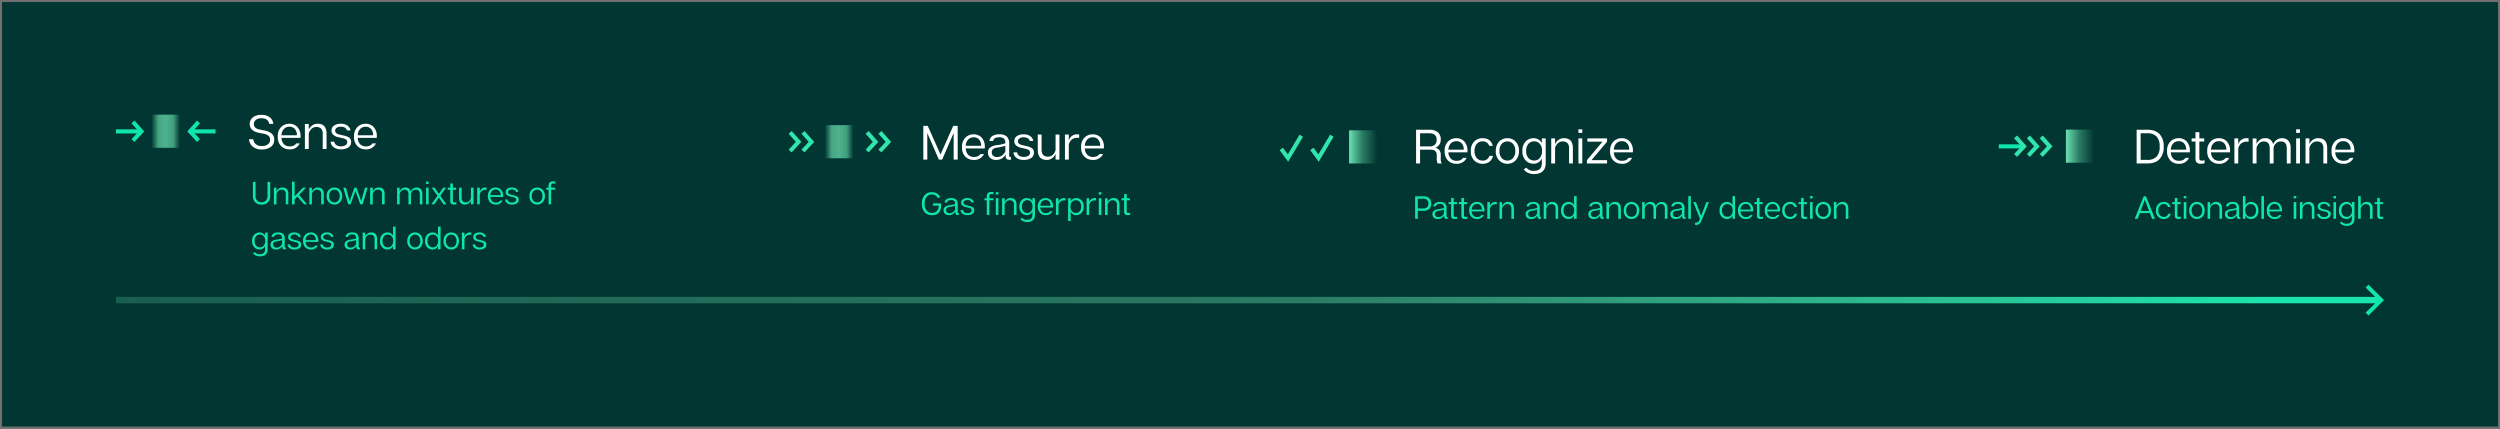<svg xmlns="http://www.w3.org/2000/svg" xmlns:xlink="http://www.w3.org/1999/xlink" width="1225" height="210" viewBox="0 0 1225 210">
  <defs>
    <linearGradient id="linear-gradient" y1="0.5" x2="1" y2="0.5" gradientUnits="objectBoundingBox">
      <stop offset="0" stop-color="#6ae2b0"/>
      <stop offset="0.478" stop-color="#6ae2b0" stop-opacity="0.396"/>
      <stop offset="1" stop-color="#6ae2b0" stop-opacity="0"/>
    </linearGradient>
    <clipPath id="clip-path">
      <rect id="Rectangle_1667" data-name="Rectangle 1667" width="48.164" height="17.815" fill="none"/>
    </clipPath>
    <clipPath id="clip-path-3">
      <rect id="Rectangle_1700" data-name="Rectangle 1700" width="15.424" height="17.815" fill="url(#linear-gradient)"/>
    </clipPath>
    <clipPath id="clip-path-4">
      <rect id="Rectangle_1667-2" data-name="Rectangle 1667" width="48.765" height="17.815" fill="none"/>
    </clipPath>
    <linearGradient id="linear-gradient-4" x1="1" y1="0.5" x2="0" y2="0.5" gradientUnits="objectBoundingBox">
      <stop offset="0" stop-color="#6ae2b0" stop-opacity="0"/>
      <stop offset="0.236" stop-color="#6ae2b0" stop-opacity="0.608"/>
      <stop offset="0.507" stop-color="#6ae2b0" stop-opacity="0.725"/>
      <stop offset="0.759" stop-color="#6ae2b0" stop-opacity="0.647"/>
      <stop offset="1" stop-color="#6ae2b0" stop-opacity="0"/>
    </linearGradient>
    <linearGradient id="linear-gradient-6" x1="0.5" x2="0.5" y2="1" gradientUnits="objectBoundingBox">
      <stop offset="0" stop-color="#1be5ac"/>
      <stop offset="0.044" stop-color="#1be5ac"/>
      <stop offset="0.478" stop-color="#6ae2b0" stop-opacity="0.396"/>
      <stop offset="1" stop-color="#6ae2b0" stop-opacity="0.231"/>
    </linearGradient>
  </defs>
  <g id="Group_870" data-name="Group 870" transform="translate(-94 -505)">
    <g id="Rectangle_1992" data-name="Rectangle 1992" transform="translate(94 505)" fill="#013632" stroke="#707070" stroke-width="1">
      <rect width="1225" height="210" stroke="none"/>
      <rect x="0.5" y="0.5" width="1224" height="209" fill="none"/>
    </g>
    <g id="Group_869" data-name="Group 869" transform="translate(150.836 13.803)">
      <g id="Group_868" data-name="Group 868" transform="translate(0 546.588)">
        <g id="Group_866" data-name="Group 866" transform="translate(922.57 7.326)">
          <g id="Group_844" data-name="Group 844" transform="translate(66.615 0.651)">
            <path id="Path_885" data-name="Path 885" d="M6.974-21.062H1.743V-4.541H6.974q3.975,0,6-2.143A8.54,8.54,0,0,0,15-12.8a8.581,8.581,0,0,0-2.028-6.141Q10.937-21.068,6.974-21.062ZM6.812-6.292H3.7V-19.334H6.812a6.168,6.168,0,0,1,4.712,1.6,7,7,0,0,1,1.5,4.931,6.945,6.945,0,0,1-1.5,4.919A6.21,6.21,0,0,1,6.812-6.292Zm21.014-4.286a6.637,6.637,0,0,0-1.544-4.735,5.211,5.211,0,0,0-3.929-1.613,5.6,5.6,0,0,0-4.044,1.613,6.238,6.238,0,0,0-1.659,4.666,6.238,6.238,0,0,0,1.636,4.666,5.6,5.6,0,0,0,4.09,1.6,5.085,5.085,0,0,0,5.023-2.9h-1.74a3.088,3.088,0,0,1-1.29,1.106,4.724,4.724,0,0,1-1.9.334A3.813,3.813,0,0,1,19.7-6.868,4.69,4.69,0,0,1,18.483-9.99H27.8C27.815-10.129,27.827-10.325,27.827-10.578Zm-9.344-.714A4.757,4.757,0,0,1,19.7-14.4a3.586,3.586,0,0,1,2.65-1.06A3.4,3.4,0,0,1,25-14.38a4.5,4.5,0,0,1,1.014,3.088ZM33.691-5.935c-.818,0-1.221-.346-1.221-1.037V-15.3h2.373v-1.509H32.47v-3.065H30.58v3.065H28.691V-15.3H30.58v8.514c0,1.59.853,2.385,2.546,2.385a5.239,5.239,0,0,0,1.912-.277v-1.44A5.06,5.06,0,0,1,33.691-5.935Zm13.825-4.643a6.637,6.637,0,0,0-1.544-4.735,5.211,5.211,0,0,0-3.929-1.613A5.6,5.6,0,0,0,38-15.313a6.238,6.238,0,0,0-1.659,4.666,6.238,6.238,0,0,0,1.636,4.666,5.6,5.6,0,0,0,4.09,1.6,5.085,5.085,0,0,0,5.023-2.9H45.35a3.088,3.088,0,0,1-1.29,1.106,4.724,4.724,0,0,1-1.9.334,3.813,3.813,0,0,1-2.765-1.025A4.69,4.69,0,0,1,38.173-9.99h9.321C47.5-10.129,47.516-10.325,47.516-10.578Zm-9.344-.714A4.757,4.757,0,0,1,39.394-14.4a3.586,3.586,0,0,1,2.65-1.06,3.4,3.4,0,0,1,2.65,1.083,4.5,4.5,0,0,1,1.014,3.088Zm17.547-5.634a4.25,4.25,0,0,0-2.765.876,4.039,4.039,0,0,0-1.429,2.212v-2.972H49.636v12.27h1.889v-7.178A4.274,4.274,0,0,1,52.92-14.3a4.363,4.363,0,0,1,2.938-.933c.253,0,.5.012.737.023V-16.88A6.371,6.371,0,0,0,55.719-16.926Zm17.27,0A4.38,4.38,0,0,0,70.213-16a4.535,4.535,0,0,0-1.59,2.051,3.69,3.69,0,0,0-3.963-2.972,4.005,4.005,0,0,0-2.8,1.014,4.053,4.053,0,0,0-1.371,1.959v-2.857H58.6v12.27h1.889V-12.11a4.3,4.3,0,0,1,1.129-2.166A3.163,3.163,0,0,1,64.1-15.325c1.9,0,2.857,1.152,2.857,3.468v7.316h1.889V-12a3.334,3.334,0,0,1,1.014-2.224,3.371,3.371,0,0,1,2.592-1.106c1.9,0,2.857,1.152,2.857,3.468v7.316h1.889v-7.385a5.336,5.336,0,0,0-1.152-3.813A4.07,4.07,0,0,0,72.989-16.926ZM79.9-21.27v1.751h1.889V-21.27Zm0,4.459v12.27h1.889v-12.27Zm10.853-.115a4.259,4.259,0,0,0-2.915,1.014,4.572,4.572,0,0,0-1.452,1.959v-2.857H84.5v12.27h1.889v-7.592a4.4,4.4,0,0,1,1.21-2.154,3.335,3.335,0,0,1,2.535-1.037,3.178,3.178,0,0,1,2.293.783,3.58,3.58,0,0,1,.806,2.638v7.362H95.11v-7.431Q95.127-16.932,90.755-16.926Zm17.662,6.348a6.637,6.637,0,0,0-1.544-4.735,5.211,5.211,0,0,0-3.929-1.613A5.6,5.6,0,0,0,98.9-15.313a6.238,6.238,0,0,0-1.659,4.666,6.238,6.238,0,0,0,1.636,4.666,5.6,5.6,0,0,0,4.09,1.6,5.085,5.085,0,0,0,5.023-2.9h-1.74a3.088,3.088,0,0,1-1.29,1.106,4.724,4.724,0,0,1-1.9.334,3.813,3.813,0,0,1-2.765-1.025A4.69,4.69,0,0,1,99.073-9.99h9.321C108.405-10.129,108.417-10.325,108.417-10.578Zm-9.344-.714a4.757,4.757,0,0,1,1.221-3.111,3.586,3.586,0,0,1,2.65-1.06,3.4,3.4,0,0,1,2.65,1.083,4.5,4.5,0,0,1,1.014,3.088Z" transform="translate(-0.81 21.27)" fill="#fff"/>
            <path id="Path_884" data-name="Path 884" d="M9.052-3.027h1.421L6.079-14.041H4.935L.557-3.027H1.978L3.045-5.846H7.984ZM3.422-6.852l2.089-5.484,2.1,5.484Zm11.352,2.88A2.447,2.447,0,0,1,12.9-4.779a3.274,3.274,0,0,1-.753-2.327A3.333,3.333,0,0,1,12.9-9.441a2.426,2.426,0,0,1,1.859-.806,2.1,2.1,0,0,1,2.189,1.475h1.16a3.105,3.105,0,0,0-3.364-2.512,3.741,3.741,0,0,0-2.681,1.068,4.112,4.112,0,0,0-1.121,3.111A4.093,4.093,0,0,0,12.07-3.987,3.772,3.772,0,0,0,14.758-2.92a3.828,3.828,0,0,0,2.166-.607A3.123,3.123,0,0,0,18.176-5.5H17.009A2.153,2.153,0,0,1,14.774-3.972Zm7.489.015c-.545,0-.814-.23-.814-.691V-10.2H23.03v-1.006H21.448V-13.25h-1.26v2.043h-1.26V-10.2h1.26v5.676c0,1.06.568,1.59,1.7,1.59a3.493,3.493,0,0,0,1.275-.184v-.96A3.373,3.373,0,0,1,22.262-3.957ZM24.574-14.18v1.167h1.26V-14.18Zm0,2.972v8.18h1.26v-8.18Zm6.459-.077a3.9,3.9,0,0,0-1.352.246,3.8,3.8,0,0,0-1.206.745,3.547,3.547,0,0,0-.891,1.321,4.889,4.889,0,0,0-.338,1.859A4.084,4.084,0,0,0,28.384-4a3.73,3.73,0,0,0,2.65,1.083,3.908,3.908,0,0,0,1.79-.422,3.574,3.574,0,0,0,1.429-1.406,4.524,4.524,0,0,0,.591-2.366,4.487,4.487,0,0,0-.591-2.35,3.552,3.552,0,0,0-1.429-1.4A3.908,3.908,0,0,0,31.034-11.284Zm2.581,4.171a3.3,3.3,0,0,1-.745,2.343,2.432,2.432,0,0,1-1.836.8,2.416,2.416,0,0,1-1.828-.8,3.3,3.3,0,0,1-.753-2.343,3.274,3.274,0,0,1,.753-2.327,2.408,2.408,0,0,1,1.828-.791,2.425,2.425,0,0,1,1.836.791A3.272,3.272,0,0,1,33.614-7.113Zm6.813-4.171a2.839,2.839,0,0,0-1.943.676A3.048,3.048,0,0,0,37.516-9.3v-1.9h-1.26v8.18h1.26V-8.089a2.934,2.934,0,0,1,.806-1.436,2.223,2.223,0,0,1,1.69-.691,2.119,2.119,0,0,1,1.528.522,2.387,2.387,0,0,1,.538,1.759v4.908H43.33V-7.981Q43.342-11.288,40.427-11.284Zm11.26,6.844V-8.173a3.153,3.153,0,0,0-.776-2.389,3.512,3.512,0,0,0-2.45-.722,4.092,4.092,0,0,0-2.258.545A2.158,2.158,0,0,0,45.251-9.1h1.2c.146-.814.814-1.221,2-1.221a2.293,2.293,0,0,1,1.5.415,1.808,1.808,0,0,1,.484,1.436v.115a12.225,12.225,0,0,1-2.8.6,4.623,4.623,0,0,0-2.174.791,1.946,1.946,0,0,0-.7,1.613,2.247,2.247,0,0,0,.737,1.8,2.864,2.864,0,0,0,1.936.63,3.84,3.84,0,0,0,1.283-.207,2.634,2.634,0,0,0,.952-.53,6.444,6.444,0,0,0,.568-.584,2.434,2.434,0,0,0,.307-.469v.584c0,.776.407,1.16,1.229,1.16a1.3,1.3,0,0,0,.522-.092v-.768a.555.555,0,0,1-.461-.138A.678.678,0,0,1,51.687-4.441Zm-1.26-1.2a2.664,2.664,0,0,1-.292.461c-.123.161-.292.353-.5.576a2.269,2.269,0,0,1-.83.53,2.911,2.911,0,0,1-1.1.207,1.772,1.772,0,0,1-1.252-.415A1.436,1.436,0,0,1,46-5.385a1.359,1.359,0,0,1,.407-1.037,2.632,2.632,0,0,1,1.375-.522,12.09,12.09,0,0,0,2.642-.614Zm7.135-5.645a3.212,3.212,0,0,0-1.659.422,2.7,2.7,0,0,0-1.091,1.183v-4.455h-1.26V-3.027h1.26V-4.679a2.948,2.948,0,0,0,1.037,1.26,2.846,2.846,0,0,0,1.682.5A3.55,3.55,0,0,0,60.1-4,4.205,4.205,0,0,0,61.18-7.113a5.3,5.3,0,0,0-.315-1.874,3.437,3.437,0,0,0-.845-1.313,4,4,0,0,0-1.16-.737A3.544,3.544,0,0,0,57.563-11.284ZM57.34-3.972A2.393,2.393,0,0,1,55.5-4.786a3.292,3.292,0,0,1-.76-2.327A3.282,3.282,0,0,1,55.5-9.448a2.45,2.45,0,0,1,1.843-.783,2.476,2.476,0,0,1,1.866.783,3.272,3.272,0,0,1,.745,2.327,3.3,3.3,0,0,1-.745,2.343A2.442,2.442,0,0,1,57.34-3.972Zm5.269-10.162V-3.027h1.26V-14.134ZM72.732-7.052A4.425,4.425,0,0,0,71.7-10.209a3.474,3.474,0,0,0-2.619-1.075,3.733,3.733,0,0,0-2.7,1.075A4.158,4.158,0,0,0,65.282-7.1a4.159,4.159,0,0,0,1.091,3.111A3.735,3.735,0,0,0,69.1-2.92a3.39,3.39,0,0,0,3.349-1.936h-1.16a2.059,2.059,0,0,1-.86.737,3.15,3.15,0,0,1-1.267.223,2.542,2.542,0,0,1-1.843-.684A3.127,3.127,0,0,1,66.5-6.66h6.214C72.725-6.752,72.732-6.883,72.732-7.052ZM66.5-7.528A3.171,3.171,0,0,1,67.317-9.6a2.391,2.391,0,0,1,1.767-.707,2.266,2.266,0,0,1,1.767.722,3,3,0,0,1,.676,2.058ZM78.439-14.18v1.167H79.7V-14.18Zm0,2.972v8.18H79.7v-8.18Zm7.235-.077a2.839,2.839,0,0,0-1.943.676A3.048,3.048,0,0,0,82.763-9.3v-1.9H81.5v8.18h1.26V-8.089a2.934,2.934,0,0,1,.806-1.436,2.223,2.223,0,0,1,1.69-.691,2.119,2.119,0,0,1,1.528.522,2.387,2.387,0,0,1,.538,1.759v4.908h1.252V-7.981Q88.589-11.288,85.674-11.284Zm9.578,2.166h1.16a2.626,2.626,0,0,0-1.068-1.613,3.7,3.7,0,0,0-2.112-.553,3.659,3.659,0,0,0-2.2.6,1.911,1.911,0,0,0-.83,1.636,1.794,1.794,0,0,0,.553,1.367,3.537,3.537,0,0,0,1.7.8l1.429.33a3.459,3.459,0,0,1,1.114.438.971.971,0,0,1,.338.822,1.138,1.138,0,0,1-.561,1.029,2.675,2.675,0,0,1-1.452.353c-1.267.008-2.012-.5-2.22-1.505H89.914a2.485,2.485,0,0,0,1.06,1.874A4.038,4.038,0,0,0,93.3-2.92a4.337,4.337,0,0,0,2.35-.591,1.947,1.947,0,0,0,.937-1.767,1.688,1.688,0,0,0-.568-1.452,5.317,5.317,0,0,0-1.889-.714L92.81-7.759a2.462,2.462,0,0,1-1.083-.476,1,1,0,0,1-.33-.783,1.111,1.111,0,0,1,.484-.929,2.244,2.244,0,0,1,1.352-.361A1.845,1.845,0,0,1,95.252-9.118ZM97.94-14.18v1.167H99.2V-14.18Zm0,2.972v8.18H99.2v-8.18Zm9.025-.015v1.544a2.788,2.788,0,0,0-1.106-1.183,3.2,3.2,0,0,0-1.644-.422,3.465,3.465,0,0,0-2.519,1.068,4.16,4.16,0,0,0-1.083,3.1A4.186,4.186,0,0,0,101.7-4.01a3.469,3.469,0,0,0,2.535,1.075,2.874,2.874,0,0,0,1.7-.492,2.884,2.884,0,0,0,1.037-1.252v1.605q0,2.454-2.611,2.45A2.9,2.9,0,0,1,101.9-1.66l-.822.522A2.778,2.778,0,0,0,102.4.007a4.776,4.776,0,0,0,2.066.43,5.685,5.685,0,0,0,1.045-.092,3.9,3.9,0,0,0,1-.33,3.016,3.016,0,0,0,.876-.622,2.94,2.94,0,0,0,.607-1.014,4.053,4.053,0,0,0,.238-1.452v-8.149Zm-2.519,7.235a2.436,2.436,0,0,1-1.843-.8,3.282,3.282,0,0,1-.753-2.335,3.3,3.3,0,0,1,.753-2.335,2.434,2.434,0,0,1,1.851-.791,2.4,2.4,0,0,1,1.836.791,3.335,3.335,0,0,1,.737,2.343,3.27,3.27,0,0,1-.745,2.312A2.393,2.393,0,0,1,104.446-3.987Zm9.754-7.3a2.839,2.839,0,0,0-1.943.676,3.048,3.048,0,0,0-.968,1.306v-4.831h-1.26V-3.027h1.26V-8.089a2.934,2.934,0,0,1,.806-1.436,2.223,2.223,0,0,1,1.69-.691,2.119,2.119,0,0,1,1.528.522,2.387,2.387,0,0,1,.538,1.759v4.908H117.1V-7.981Q117.115-11.288,114.2-11.284Zm7.266,7.327c-.545,0-.814-.23-.814-.691V-10.2h1.582v-1.006h-1.582V-13.25h-1.26v2.043h-1.26V-10.2h1.26v5.676c0,1.06.568,1.59,1.7,1.59a3.493,3.493,0,0,0,1.275-.184v-.96A3.373,3.373,0,0,1,121.466-3.957Z" transform="translate(-0.557 46.872)" fill="#10e6ac"/>
          </g>
          <g id="Group_845" data-name="Group 845" transform="translate(0 0)">
            <g id="Group_499" data-name="Group 499" transform="translate(0 0)">
              <g id="Mask_Group_498" data-name="Mask Group 498" clip-path="url(#clip-path)">
                <path id="Path_644" data-name="Path 644" d="M0,0H13.851V16.242H0Z" transform="translate(32.887 0.787)" fill="url(#linear-gradient)"/>
                <line id="Line_17" data-name="Line 17" x1="12.529" transform="translate(0 8.993)" fill="none" stroke="#10e6ac" stroke-miterlimit="10" stroke-width="2"/>
              </g>
            </g>
            <path id="Path_612" data-name="Path 612" d="M10.443,5.517,14.6,10.172l-4.159,4.482" transform="translate(-2.229 -1.178)" fill="none" stroke="#31e6ac" stroke-miterlimit="10" stroke-width="2"/>
            <path id="Path_627" data-name="Path 627" d="M10.443,5.517,14.6,10.172l-4.159,4.482" transform="translate(4.063 -1.178)" fill="none" stroke="#31e6ac" stroke-miterlimit="10" stroke-width="2"/>
            <path id="Path_628" data-name="Path 628" d="M10.443,5.517,14.6,10.172l-4.159,4.482" transform="translate(10.355 -1.178)" fill="none" stroke="#31e6ac" stroke-miterlimit="10" stroke-width="2"/>
          </g>
        </g>
        <g id="Group_865" data-name="Group 865" transform="translate(571.002 7.677)">
          <g id="Group_843" data-name="Group 843" transform="translate(65.579 0.3)">
            <path id="Path_882" data-name="Path 882" d="M13.84-7.306V-8.665a3.88,3.88,0,0,0-.611-2.3A3.574,3.574,0,0,0,11.2-12.214a4.16,4.16,0,0,0,2.638-4.125,4.438,4.438,0,0,0-1.406-3.479,6.239,6.239,0,0,0-4.228-1.244H1.743V-4.541H3.7v-6.751H8.932c1.97.012,2.949.9,2.949,2.673v1.313a5.3,5.3,0,0,0,.472,2.765h1.959A5.3,5.3,0,0,1,13.84-7.306ZM8.495-12.894H3.7v-6.44H8.183c2.431,0,3.652,1.048,3.652,3.157a3.211,3.211,0,0,1-.887,2.431A3.437,3.437,0,0,1,8.495-12.894Zm18.434,2.316a6.637,6.637,0,0,0-1.544-4.735,5.211,5.211,0,0,0-3.929-1.613,5.6,5.6,0,0,0-4.044,1.613,6.238,6.238,0,0,0-1.659,4.666,6.238,6.238,0,0,0,1.636,4.666,5.6,5.6,0,0,0,4.09,1.6,5.085,5.085,0,0,0,5.023-2.9h-1.74a3.088,3.088,0,0,1-1.29,1.106,4.724,4.724,0,0,1-1.9.334,3.813,3.813,0,0,1-2.765-1.025A4.69,4.69,0,0,1,17.585-9.99h9.321C26.917-10.129,26.928-10.325,26.928-10.578Zm-9.344-.714A4.757,4.757,0,0,1,18.806-14.4a3.586,3.586,0,0,1,2.65-1.06,3.4,3.4,0,0,1,2.65,1.083,4.5,4.5,0,0,1,1.014,3.088Zm16.74,5.334a3.67,3.67,0,0,1-2.811-1.21,4.911,4.911,0,0,1-1.129-3.491,5,5,0,0,1,1.129-3.5,3.639,3.639,0,0,1,2.788-1.21,3.157,3.157,0,0,1,3.284,2.212h1.74q-.95-3.767-5.046-3.767a5.612,5.612,0,0,0-4.021,1.6,6.168,6.168,0,0,0-1.682,4.666,6.14,6.14,0,0,0,1.694,4.678A5.658,5.658,0,0,0,34.3-4.38a5.743,5.743,0,0,0,3.249-.91,4.685,4.685,0,0,0,1.878-2.961H37.677A3.23,3.23,0,0,1,34.325-5.958ZM46.479-16.926a5.843,5.843,0,0,0-2.028.369,5.706,5.706,0,0,0-1.809,1.118,5.32,5.32,0,0,0-1.336,1.982A7.333,7.333,0,0,0,40.8-10.67,6.126,6.126,0,0,0,42.5-6,5.6,5.6,0,0,0,46.479-4.38a5.863,5.863,0,0,0,2.684-.634,5.361,5.361,0,0,0,2.143-2.108,6.786,6.786,0,0,0,.887-3.548,6.73,6.73,0,0,0-.887-3.525,5.327,5.327,0,0,0-2.143-2.1A5.863,5.863,0,0,0,46.479-16.926Zm3.871,6.256a4.951,4.951,0,0,1-1.118,3.514,3.648,3.648,0,0,1-2.754,1.2,3.623,3.623,0,0,1-2.742-1.2,4.953,4.953,0,0,1-1.129-3.514,4.911,4.911,0,0,1,1.129-3.491,3.613,3.613,0,0,1,2.742-1.187,3.637,3.637,0,0,1,2.754,1.187A4.908,4.908,0,0,1,50.351-10.67Zm13.019-6.164v2.316a4.182,4.182,0,0,0-1.659-1.774,4.793,4.793,0,0,0-2.466-.634,5.2,5.2,0,0,0-3.779,1.6,6.24,6.24,0,0,0-1.624,4.643,6.279,6.279,0,0,0,1.624,4.666,5.2,5.2,0,0,0,3.8,1.613,4.311,4.311,0,0,0,2.546-.737,4.326,4.326,0,0,0,1.555-1.878V-4.61q0,3.681-3.917,3.675A4.347,4.347,0,0,1,55.777-2.49l-1.233.783A4.166,4.166,0,0,0,56.514.01a7.164,7.164,0,0,0,3.1.645A8.527,8.527,0,0,0,61.18.517a5.848,5.848,0,0,0,1.5-.5,4.524,4.524,0,0,0,1.313-.933,4.41,4.41,0,0,0,.91-1.521,6.079,6.079,0,0,0,.357-2.177V-16.834ZM59.59-5.981a3.655,3.655,0,0,1-2.765-1.2,4.923,4.923,0,0,1-1.129-3.5,4.942,4.942,0,0,1,1.129-3.5A3.651,3.651,0,0,1,59.6-15.371a3.6,3.6,0,0,1,2.754,1.187,5,5,0,0,1,1.106,3.514A4.9,4.9,0,0,1,62.344-7.2,3.59,3.59,0,0,1,59.59-5.981ZM74.222-16.926a4.259,4.259,0,0,0-2.915,1.014,4.572,4.572,0,0,0-1.452,1.959v-2.857H67.966v12.27h1.889v-7.592a4.4,4.4,0,0,1,1.21-2.154A3.335,3.335,0,0,1,73.6-15.325a3.178,3.178,0,0,1,2.293.783A3.58,3.58,0,0,1,76.7-11.9v7.362h1.878v-7.431Q78.594-16.932,74.222-16.926ZM81.3-21.27v1.751h1.889V-21.27Zm0,4.459v12.27h1.889v-12.27ZM87.7-6.165l7.627-9.044v-1.6H85.7v1.6h7.385L85.467-6.165v1.624h9.862V-6.165Zm20.289-4.413a6.637,6.637,0,0,0-1.544-4.735,5.211,5.211,0,0,0-3.929-1.613,5.6,5.6,0,0,0-4.044,1.613,6.238,6.238,0,0,0-1.659,4.666,6.238,6.238,0,0,0,1.636,4.666,5.6,5.6,0,0,0,4.09,1.6,5.085,5.085,0,0,0,5.023-2.9h-1.74a3.088,3.088,0,0,1-1.29,1.106,4.724,4.724,0,0,1-1.9.334,3.813,3.813,0,0,1-2.765-1.025A4.69,4.69,0,0,1,98.647-9.99h9.321C107.979-10.129,107.99-10.325,107.99-10.578Zm-9.344-.714A4.757,4.757,0,0,1,99.868-14.4a3.586,3.586,0,0,1,2.65-1.06,3.4,3.4,0,0,1,2.65,1.083,4.5,4.5,0,0,1,1.014,3.088Z" transform="translate(-1.286 21.27)" fill="#fff"/>
            <path id="Path_883" data-name="Path 883" d="M5.125-14.041H1.162V-3.027H2.468V-6.944H5.125a4.147,4.147,0,0,0,2.926-.937,3.385,3.385,0,0,0,1.006-2.6A3.408,3.408,0,0,0,8.052-13.1,4.147,4.147,0,0,0,5.125-14.041Zm.015,5.953H2.468v-4.8H5.141a2.656,2.656,0,0,1,1.882.614,2.35,2.35,0,0,1,.653,1.79,2.325,2.325,0,0,1-.653,1.774A2.624,2.624,0,0,1,5.141-8.089ZM16.547-4.441V-8.173a3.153,3.153,0,0,0-.776-2.389,3.512,3.512,0,0,0-2.45-.722,4.092,4.092,0,0,0-2.258.545A2.158,2.158,0,0,0,10.11-9.1h1.2c.146-.814.814-1.221,2-1.221a2.293,2.293,0,0,1,1.5.415,1.808,1.808,0,0,1,.484,1.436v.115a12.225,12.225,0,0,1-2.8.6,4.623,4.623,0,0,0-2.174.791,1.946,1.946,0,0,0-.7,1.613,2.247,2.247,0,0,0,.737,1.8,2.864,2.864,0,0,0,1.936.63,3.84,3.84,0,0,0,1.283-.207,2.634,2.634,0,0,0,.952-.53,6.444,6.444,0,0,0,.568-.584,2.434,2.434,0,0,0,.307-.469v.584c0,.776.407,1.16,1.229,1.16a1.3,1.3,0,0,0,.522-.092v-.768a.555.555,0,0,1-.461-.138A.678.678,0,0,1,16.547-4.441Zm-1.26-1.2A2.664,2.664,0,0,1,15-5.178c-.123.161-.292.353-.5.576a2.269,2.269,0,0,1-.83.53,2.911,2.911,0,0,1-1.1.207,1.772,1.772,0,0,1-1.252-.415,1.436,1.436,0,0,1-.453-1.106,1.359,1.359,0,0,1,.407-1.037,2.632,2.632,0,0,1,1.375-.522,12.09,12.09,0,0,0,2.642-.614Zm5.592,1.682c-.545,0-.814-.23-.814-.691V-10.2h1.582v-1.006H20.064V-13.25H18.8v2.043h-1.26V-10.2H18.8v5.676c0,1.06.568,1.59,1.7,1.59a3.493,3.493,0,0,0,1.275-.184v-.96A3.373,3.373,0,0,1,20.878-3.957Zm5.016,0c-.545,0-.814-.23-.814-.691V-10.2h1.582v-1.006H25.08V-13.25H23.82v2.043h-1.26V-10.2h1.26v5.676c0,1.06.568,1.59,1.7,1.59a3.493,3.493,0,0,0,1.275-.184v-.96A3.373,3.373,0,0,1,25.894-3.957Zm9.217-3.1a4.425,4.425,0,0,0-1.029-3.157,3.474,3.474,0,0,0-2.619-1.075,3.733,3.733,0,0,0-2.7,1.075A4.158,4.158,0,0,0,27.661-7.1a4.159,4.159,0,0,0,1.091,3.111A3.735,3.735,0,0,0,31.478-2.92a3.39,3.39,0,0,0,3.349-1.936h-1.16a2.059,2.059,0,0,1-.86.737,3.15,3.15,0,0,1-1.267.223A2.542,2.542,0,0,1,29.7-4.579a3.127,3.127,0,0,1-.814-2.081H35.1C35.1-6.752,35.111-6.883,35.111-7.052Zm-6.229-.476A3.171,3.171,0,0,1,29.7-9.6a2.391,2.391,0,0,1,1.767-.707,2.266,2.266,0,0,1,1.767.722A3,3,0,0,1,33.9-7.528Zm11.7-3.756a2.834,2.834,0,0,0-1.843.584,2.692,2.692,0,0,0-.952,1.475v-1.982h-1.26v8.18h1.26V-7.812a2.849,2.849,0,0,1,.929-1.72,2.909,2.909,0,0,1,1.959-.622c.169,0,.33.008.492.015v-1.114A4.247,4.247,0,0,0,40.579-11.284Zm6.091,0a2.839,2.839,0,0,0-1.943.676A3.048,3.048,0,0,0,43.759-9.3v-1.9H42.5v8.18h1.26V-8.089a2.934,2.934,0,0,1,.806-1.436,2.223,2.223,0,0,1,1.69-.691,2.119,2.119,0,0,1,1.528.522,2.387,2.387,0,0,1,.538,1.759v4.908h1.252V-7.981Q49.585-11.288,46.67-11.284ZM62.224-4.441V-8.173a3.153,3.153,0,0,0-.776-2.389A3.512,3.512,0,0,0,59-11.284a4.092,4.092,0,0,0-2.258.545A2.158,2.158,0,0,0,55.787-9.1h1.2c.146-.814.814-1.221,2-1.221a2.293,2.293,0,0,1,1.5.415,1.808,1.808,0,0,1,.484,1.436v.115a12.225,12.225,0,0,1-2.8.6,4.623,4.623,0,0,0-2.174.791,1.946,1.946,0,0,0-.7,1.613,2.247,2.247,0,0,0,.737,1.8,2.864,2.864,0,0,0,1.936.63,3.84,3.84,0,0,0,1.283-.207,2.634,2.634,0,0,0,.952-.53,6.444,6.444,0,0,0,.568-.584,2.434,2.434,0,0,0,.307-.469v.584c0,.776.407,1.16,1.229,1.16a1.3,1.3,0,0,0,.522-.092v-.768a.555.555,0,0,1-.461-.138A.678.678,0,0,1,62.224-4.441Zm-1.26-1.2a2.664,2.664,0,0,1-.292.461c-.123.161-.292.353-.5.576a2.269,2.269,0,0,1-.83.53,2.911,2.911,0,0,1-1.1.207,1.772,1.772,0,0,1-1.252-.415,1.436,1.436,0,0,1-.453-1.106,1.359,1.359,0,0,1,.407-1.037,2.632,2.632,0,0,1,1.375-.522,12.09,12.09,0,0,0,2.642-.614Zm7.373-5.645a2.839,2.839,0,0,0-1.943.676A3.048,3.048,0,0,0,65.427-9.3v-1.9h-1.26v8.18h1.26V-8.089a2.934,2.934,0,0,1,.806-1.436,2.223,2.223,0,0,1,1.69-.691,2.119,2.119,0,0,1,1.528.522,2.387,2.387,0,0,1,.538,1.759v4.908h1.252V-7.981Q71.252-11.288,68.338-11.284Zm7.942,0a3.544,3.544,0,0,0-1.3.246,3.867,3.867,0,0,0-1.152.737,3.337,3.337,0,0,0-.853,1.321,5.284,5.284,0,0,0-.315,1.866A4.205,4.205,0,0,0,73.745-4,3.524,3.524,0,0,0,76.31-2.92a2.846,2.846,0,0,0,1.682-.5,2.948,2.948,0,0,0,1.037-1.26v1.651h1.26V-14.134h-1.26v4.455a2.664,2.664,0,0,0-1.091-1.183A3.212,3.212,0,0,0,76.279-11.284Zm.215,7.312a2.426,2.426,0,0,1-1.859-.806,3.3,3.3,0,0,1-.753-2.343,3.274,3.274,0,0,1,.753-2.327,2.459,2.459,0,0,1,1.859-.783,2.455,2.455,0,0,1,1.851.783,3.28,3.28,0,0,1,.745,2.335,3.305,3.305,0,0,1-.753,2.32A2.428,2.428,0,0,1,76.494-3.972Zm16.452-.469V-8.173a3.153,3.153,0,0,0-.776-2.389,3.512,3.512,0,0,0-2.45-.722,4.092,4.092,0,0,0-2.258.545A2.158,2.158,0,0,0,86.51-9.1h1.2c.146-.814.814-1.221,2-1.221a2.293,2.293,0,0,1,1.5.415,1.808,1.808,0,0,1,.484,1.436v.115a12.225,12.225,0,0,1-2.8.6,4.623,4.623,0,0,0-2.174.791,1.946,1.946,0,0,0-.7,1.613,2.247,2.247,0,0,0,.737,1.8,2.864,2.864,0,0,0,1.936.63,3.84,3.84,0,0,0,1.283-.207,2.634,2.634,0,0,0,.952-.53,6.444,6.444,0,0,0,.568-.584,2.435,2.435,0,0,0,.307-.469v.584c0,.776.407,1.16,1.229,1.16a1.3,1.3,0,0,0,.522-.092v-.768a.555.555,0,0,1-.461-.138A.678.678,0,0,1,92.947-4.441Zm-1.26-1.2a2.664,2.664,0,0,1-.292.461c-.123.161-.292.353-.5.576a2.269,2.269,0,0,1-.83.53,2.911,2.911,0,0,1-1.1.207,1.772,1.772,0,0,1-1.252-.415,1.436,1.436,0,0,1-.453-1.106,1.359,1.359,0,0,1,.407-1.037,2.632,2.632,0,0,1,1.375-.522,12.09,12.09,0,0,0,2.642-.614Zm7.373-5.645a2.839,2.839,0,0,0-1.943.676A3.048,3.048,0,0,0,96.149-9.3v-1.9H94.89v8.18h1.26V-8.089a2.934,2.934,0,0,1,.806-1.436,2.223,2.223,0,0,1,1.69-.691,2.119,2.119,0,0,1,1.528.522,2.387,2.387,0,0,1,.538,1.759v4.908h1.252V-7.981Q101.975-11.288,99.06-11.284Zm8.111,0a3.9,3.9,0,0,0-1.352.246,3.8,3.8,0,0,0-1.206.745,3.547,3.547,0,0,0-.891,1.321,4.889,4.889,0,0,0-.338,1.859A4.084,4.084,0,0,0,104.521-4a3.73,3.73,0,0,0,2.65,1.083,3.908,3.908,0,0,0,1.79-.422,3.574,3.574,0,0,0,1.429-1.406,4.524,4.524,0,0,0,.591-2.366,4.487,4.487,0,0,0-.591-2.35,3.552,3.552,0,0,0-1.429-1.4A3.908,3.908,0,0,0,107.171-11.284Zm2.581,4.171a3.3,3.3,0,0,1-.745,2.343,2.432,2.432,0,0,1-1.836.8,2.416,2.416,0,0,1-1.828-.8,3.3,3.3,0,0,1-.753-2.343,3.274,3.274,0,0,1,.753-2.327,2.408,2.408,0,0,1,1.828-.791,2.425,2.425,0,0,1,1.836.791A3.272,3.272,0,0,1,109.752-7.113Zm12.235-4.171a2.92,2.92,0,0,0-1.851.614,3.023,3.023,0,0,0-1.06,1.367,2.46,2.46,0,0,0-2.642-1.982,2.67,2.67,0,0,0-1.866.676,2.7,2.7,0,0,0-.914,1.306v-1.9h-1.26v8.18h1.26V-8.074a2.865,2.865,0,0,1,.753-1.444,2.109,2.109,0,0,1,1.651-.7c1.267,0,1.9.768,1.9,2.312v4.877h1.26V-8a2.223,2.223,0,0,1,.676-1.482,2.248,2.248,0,0,1,1.728-.737c1.267,0,1.9.768,1.9,2.312v4.877h1.26V-7.951a3.558,3.558,0,0,0-.768-2.542A2.713,2.713,0,0,0,121.987-11.284ZM133.14-4.441V-8.173a3.153,3.153,0,0,0-.776-2.389,3.512,3.512,0,0,0-2.45-.722,4.091,4.091,0,0,0-2.258.545A2.158,2.158,0,0,0,126.7-9.1h1.2c.146-.814.814-1.221,2-1.221a2.293,2.293,0,0,1,1.5.415,1.808,1.808,0,0,1,.484,1.436v.115a12.225,12.225,0,0,1-2.8.6,4.623,4.623,0,0,0-2.174.791,1.946,1.946,0,0,0-.7,1.613,2.247,2.247,0,0,0,.737,1.8,2.864,2.864,0,0,0,1.936.63,3.84,3.84,0,0,0,1.283-.207,2.634,2.634,0,0,0,.952-.53,6.445,6.445,0,0,0,.568-.584,2.434,2.434,0,0,0,.307-.469v.584c0,.776.407,1.16,1.229,1.16a1.3,1.3,0,0,0,.522-.092v-.768a.555.555,0,0,1-.461-.138A.678.678,0,0,1,133.14-4.441Zm-1.26-1.2a2.664,2.664,0,0,1-.292.461c-.123.161-.292.353-.5.576a2.269,2.269,0,0,1-.83.53,2.911,2.911,0,0,1-1.1.207,1.772,1.772,0,0,1-1.252-.415,1.436,1.436,0,0,1-.453-1.106,1.359,1.359,0,0,1,.407-1.037,2.632,2.632,0,0,1,1.375-.522,12.09,12.09,0,0,0,2.642-.614Zm3.126-8.495V-3.027h1.26V-14.134Zm8.856,2.926-2.581,6.736-2.535-6.736h-1.306l3.118,7.788a1.3,1.3,0,0,1-.069.945,1.874,1.874,0,0,1-2.166,1.321v1.1a2.693,2.693,0,0,0,1.959-.407,4.323,4.323,0,0,0,1.344-1.966l3.525-8.779Zm10.062-.077a3.544,3.544,0,0,0-1.3.246,3.867,3.867,0,0,0-1.152.737,3.337,3.337,0,0,0-.853,1.321,5.284,5.284,0,0,0-.315,1.866A4.205,4.205,0,0,0,151.389-4a3.524,3.524,0,0,0,2.565,1.075,2.846,2.846,0,0,0,1.682-.5,2.948,2.948,0,0,0,1.037-1.26v1.651h1.26V-14.134h-1.26v4.455a2.664,2.664,0,0,0-1.091-1.183A3.212,3.212,0,0,0,153.924-11.284Zm.215,7.312a2.426,2.426,0,0,1-1.859-.806,3.3,3.3,0,0,1-.753-2.343,3.274,3.274,0,0,1,.753-2.327,2.459,2.459,0,0,1,1.859-.783,2.455,2.455,0,0,1,1.851.783,3.28,3.28,0,0,1,.745,2.335,3.305,3.305,0,0,1-.753,2.32A2.428,2.428,0,0,1,154.139-3.972Zm12.673-3.08a4.425,4.425,0,0,0-1.029-3.157,3.474,3.474,0,0,0-2.619-1.075,3.733,3.733,0,0,0-2.7,1.075A4.158,4.158,0,0,0,159.362-7.1a4.159,4.159,0,0,0,1.091,3.111,3.735,3.735,0,0,0,2.727,1.068,3.39,3.39,0,0,0,3.349-1.936h-1.16a2.059,2.059,0,0,1-.86.737,3.15,3.15,0,0,1-1.267.223,2.542,2.542,0,0,1-1.843-.684,3.127,3.127,0,0,1-.814-2.081H166.8C166.8-6.752,166.812-6.883,166.812-7.052Zm-6.229-.476A3.171,3.171,0,0,1,161.4-9.6a2.391,2.391,0,0,1,1.767-.707,2.266,2.266,0,0,1,1.767.722,3,3,0,0,1,.676,2.058Zm10.139,3.572c-.545,0-.814-.23-.814-.691V-10.2h1.582v-1.006h-1.582V-13.25h-1.26v2.043h-1.26V-10.2h1.26v5.676c0,1.06.568,1.59,1.7,1.59a3.493,3.493,0,0,0,1.275-.184v-.96A3.373,3.373,0,0,1,170.721-3.957Zm9.217-3.1a4.425,4.425,0,0,0-1.029-3.157,3.474,3.474,0,0,0-2.619-1.075,3.733,3.733,0,0,0-2.7,1.075A4.158,4.158,0,0,0,172.488-7.1a4.159,4.159,0,0,0,1.091,3.111,3.735,3.735,0,0,0,2.727,1.068,3.39,3.39,0,0,0,3.349-1.936h-1.16a2.059,2.059,0,0,1-.86.737,3.15,3.15,0,0,1-1.267.223,2.542,2.542,0,0,1-1.843-.684,3.127,3.127,0,0,1-.814-2.081h6.214C179.931-6.752,179.938-6.883,179.938-7.052Zm-6.229-.476a3.171,3.171,0,0,1,.814-2.074,2.391,2.391,0,0,1,1.767-.707,2.266,2.266,0,0,1,1.767.722,3,3,0,0,1,.676,2.058Zm11.16,3.556A2.447,2.447,0,0,1,183-4.779a3.274,3.274,0,0,1-.753-2.327A3.333,3.333,0,0,1,183-9.441a2.426,2.426,0,0,1,1.859-.806,2.1,2.1,0,0,1,2.189,1.475h1.16a3.105,3.105,0,0,0-3.364-2.512,3.741,3.741,0,0,0-2.681,1.068,4.112,4.112,0,0,0-1.121,3.111,4.093,4.093,0,0,0,1.129,3.118,3.772,3.772,0,0,0,2.688,1.068,3.828,3.828,0,0,0,2.166-.607A3.123,3.123,0,0,0,188.272-5.5H187.1A2.153,2.153,0,0,1,184.869-3.972Zm7.489.015c-.545,0-.814-.23-.814-.691V-10.2h1.582v-1.006h-1.582V-13.25h-1.26v2.043h-1.26V-10.2h1.26v5.676c0,1.06.568,1.59,1.7,1.59a3.493,3.493,0,0,0,1.275-.184v-.96A3.373,3.373,0,0,1,192.358-3.957ZM194.67-14.18v1.167h1.26V-14.18Zm0,2.972v8.18h1.26v-8.18Zm6.459-.077a3.9,3.9,0,0,0-1.352.246,3.8,3.8,0,0,0-1.206.745,3.547,3.547,0,0,0-.891,1.321,4.889,4.889,0,0,0-.338,1.859A4.084,4.084,0,0,0,198.479-4a3.73,3.73,0,0,0,2.65,1.083,3.908,3.908,0,0,0,1.79-.422,3.574,3.574,0,0,0,1.429-1.406,4.524,4.524,0,0,0,.591-2.366,4.487,4.487,0,0,0-.591-2.35,3.552,3.552,0,0,0-1.429-1.4A3.908,3.908,0,0,0,201.129-11.284Zm2.581,4.171a3.3,3.3,0,0,1-.745,2.343,2.432,2.432,0,0,1-1.836.8,2.416,2.416,0,0,1-1.828-.8,3.3,3.3,0,0,1-.753-2.343,3.274,3.274,0,0,1,.753-2.327,2.408,2.408,0,0,1,1.828-.791,2.425,2.425,0,0,1,1.836.791A3.272,3.272,0,0,1,203.71-7.113Zm6.813-4.171a2.839,2.839,0,0,0-1.943.676,3.048,3.048,0,0,0-.968,1.306v-1.9h-1.26v8.18h1.26V-8.089a2.934,2.934,0,0,1,.806-1.436,2.223,2.223,0,0,1,1.69-.691,2.119,2.119,0,0,1,1.528.522,2.387,2.387,0,0,1,.538,1.759v4.908h1.252V-7.981Q213.438-11.288,210.523-11.284Z" transform="translate(-1.162 46.872)" fill="#10e6ac"/>
          </g>
          <g id="Group_846" data-name="Group 846">
            <g id="Group_507" data-name="Group 507" transform="translate(32.43 0)">
              <g id="Group_506" data-name="Group 506" transform="translate(0 0)" clip-path="url(#clip-path-3)">
                <rect id="Rectangle_1699" data-name="Rectangle 1699" width="13.851" height="16.242" transform="translate(0.787 0.787)" fill="url(#linear-gradient)"/>
              </g>
            </g>
            <path id="Path_636" data-name="Path 636" d="M0,0,10.945,6.5,6.462,9.782" transform="translate(9.782 3.435) rotate(90)" fill="none" stroke="#31e6ac" stroke-miterlimit="10" stroke-width="2"/>
            <path id="Path_637" data-name="Path 637" d="M0,0,10.945,6.5,6.462,9.782" transform="translate(24.752 3.435) rotate(90)" fill="none" stroke="#31e6ac" stroke-miterlimit="10" stroke-width="2"/>
          </g>
        </g>
        <g id="Group_863" data-name="Group 863">
          <g id="Group_841" data-name="Group 841" transform="translate(65.2 0.898)">
            <path id="Path_889" data-name="Path 889" d="M8.674-13.654l-2.235-.438c-1.855-.369-2.788-1.256-2.788-2.673a2.626,2.626,0,0,1,.922-1.993A3.919,3.919,0,0,1,7.326-19.6c2.224,0,3.5.91,3.848,2.719h2a4.636,4.636,0,0,0-1.751-3.226,6.572,6.572,0,0,0-4.1-1.164,6.41,6.41,0,0,0-4.194,1.244,4.017,4.017,0,0,0-1.509,3.214q0,3.4,4.436,4.32l2.408.472a5.383,5.383,0,0,1,2.316.956A2.434,2.434,0,0,1,11.6-9.069a2.708,2.708,0,0,1-1.06,2.212A4.732,4.732,0,0,1,7.522-6Q3.91-6,3.317-9.357H1.289A5.216,5.216,0,0,0,3.086-5.7,6.571,6.571,0,0,0,7.522-4.334a7.109,7.109,0,0,0,4.47-1.279,4.1,4.1,0,0,0,1.636-3.433A3.8,3.8,0,0,0,12.407-12.1,8.427,8.427,0,0,0,8.674-13.654Zm17.858,3.076a6.637,6.637,0,0,0-1.544-4.735,5.211,5.211,0,0,0-3.929-1.613,5.6,5.6,0,0,0-4.044,1.613,6.238,6.238,0,0,0-1.659,4.666,6.238,6.238,0,0,0,1.636,4.666,5.6,5.6,0,0,0,4.09,1.6,5.085,5.085,0,0,0,5.023-2.9h-1.74a3.088,3.088,0,0,1-1.29,1.106,4.724,4.724,0,0,1-1.9.334,3.813,3.813,0,0,1-2.765-1.025A4.69,4.69,0,0,1,17.188-9.99h9.321C26.52-10.129,26.532-10.325,26.532-10.578Zm-9.344-.714A4.757,4.757,0,0,1,18.409-14.4a3.586,3.586,0,0,1,2.65-1.06,3.4,3.4,0,0,1,2.65,1.083,4.5,4.5,0,0,1,1.014,3.088Zm17.719-5.634a4.259,4.259,0,0,0-2.915,1.014,4.572,4.572,0,0,0-1.452,1.959v-2.857H28.652v12.27h1.889v-7.592a4.4,4.4,0,0,1,1.21-2.154,3.335,3.335,0,0,1,2.535-1.037,3.178,3.178,0,0,1,2.293.783,3.58,3.58,0,0,1,.806,2.638v7.362h1.878v-7.431Q39.28-16.932,34.908-16.926Zm14.367,3.249h1.74a3.939,3.939,0,0,0-1.6-2.419,5.557,5.557,0,0,0-3.168-.83,5.489,5.489,0,0,0-3.307.9,2.866,2.866,0,0,0-1.244,2.454,2.691,2.691,0,0,0,.83,2.051,5.305,5.305,0,0,0,2.546,1.2l2.143.5a5.188,5.188,0,0,1,1.671.657,1.456,1.456,0,0,1,.507,1.233A1.707,1.707,0,0,1,48.548-6.4a4.012,4.012,0,0,1-2.177.53c-1.9.012-3.019-.749-3.33-2.258H41.267a3.727,3.727,0,0,0,1.59,2.811,6.057,6.057,0,0,0,3.491.933,6.505,6.505,0,0,0,3.525-.887,2.92,2.92,0,0,0,1.406-2.65,2.532,2.532,0,0,0-.853-2.177,7.975,7.975,0,0,0-2.834-1.071l-1.982-.472a3.693,3.693,0,0,1-1.624-.714,1.5,1.5,0,0,1-.5-1.175,1.666,1.666,0,0,1,.726-1.394,3.366,3.366,0,0,1,2.028-.541C47.869-15.474,48.883-14.875,49.274-13.677Zm14.62,3.1a6.637,6.637,0,0,0-1.544-4.735,5.211,5.211,0,0,0-3.929-1.613,5.6,5.6,0,0,0-4.044,1.613,6.238,6.238,0,0,0-1.659,4.666,6.238,6.238,0,0,0,1.636,4.666,5.6,5.6,0,0,0,4.09,1.6,5.085,5.085,0,0,0,5.023-2.9h-1.74a3.088,3.088,0,0,1-1.29,1.106,4.724,4.724,0,0,1-1.9.334,3.813,3.813,0,0,1-2.765-1.025A4.69,4.69,0,0,1,54.551-9.99h9.321C63.883-10.129,63.894-10.325,63.894-10.578Zm-9.344-.714A4.757,4.757,0,0,1,55.772-14.4a3.586,3.586,0,0,1,2.65-1.06,3.4,3.4,0,0,1,2.65,1.083,4.5,4.5,0,0,1,1.014,3.088Z" transform="translate(-1.289 21.27)" fill="#fff"/>
            <path id="Path_888" data-name="Path 888" d="M9.52,12.758V5.929H8.214V12.7a3.389,3.389,0,0,1-.768,2.381,2.789,2.789,0,0,1-2.158.845,2.777,2.777,0,0,1-2.158-.845A3.389,3.389,0,0,1,2.361,12.7V5.929H1.056v6.828A4.29,4.29,0,0,0,2.193,15.93a4.131,4.131,0,0,0,3.1,1.152,4.167,4.167,0,0,0,3.1-1.152A4.29,4.29,0,0,0,9.52,12.758Zm5.991-4.071a2.839,2.839,0,0,0-1.943.676,3.048,3.048,0,0,0-.968,1.306v-1.9H11.34v8.18H12.6V11.882a2.934,2.934,0,0,1,.806-1.436,2.223,2.223,0,0,1,1.69-.691,2.119,2.119,0,0,1,1.528.522,2.387,2.387,0,0,1,.538,1.759v4.908h1.252V11.989Q18.426,8.683,15.511,8.687Zm10.645,8.257h1.429L23.637,12.3l3.449-3.541H25.6l-4.117,4.278v-7.2h-1.26V16.944h1.26V14.524l1.352-1.406Zm6.713-8.257a2.839,2.839,0,0,0-1.943.676,3.048,3.048,0,0,0-.968,1.306v-1.9H28.7v8.18h1.26V11.882a2.934,2.934,0,0,1,.806-1.436,2.223,2.223,0,0,1,1.69-.691,2.119,2.119,0,0,1,1.528.522,2.387,2.387,0,0,1,.538,1.759v4.908h1.252V11.989Q35.784,8.683,32.869,8.687Zm8.111,0a3.9,3.9,0,0,0-1.352.246,3.8,3.8,0,0,0-1.206.745A3.547,3.547,0,0,0,37.531,11a4.889,4.889,0,0,0-.338,1.859,4.084,4.084,0,0,0,1.137,3.111,3.73,3.73,0,0,0,2.65,1.083,3.908,3.908,0,0,0,1.79-.422A3.574,3.574,0,0,0,44.2,15.223a4.524,4.524,0,0,0,.591-2.366,4.487,4.487,0,0,0-.591-2.35,3.552,3.552,0,0,0-1.429-1.4A3.908,3.908,0,0,0,40.98,8.687Zm2.581,4.171a3.3,3.3,0,0,1-.745,2.343,2.5,2.5,0,0,1-3.664,0,3.3,3.3,0,0,1-.753-2.343,3.274,3.274,0,0,1,.753-2.327,2.516,2.516,0,0,1,3.664,0A3.272,3.272,0,0,1,43.561,12.857ZM57.256,8.764H55.988l-1.874,6.621L51.8,8.764H50.781l-2.3,6.621L46.61,8.764H45.335l2.419,8.18h1.167L51.3,10.307l2.358,6.636h1.167Zm5.43-.077a2.839,2.839,0,0,0-1.943.676,3.048,3.048,0,0,0-.968,1.306v-1.9h-1.26v8.18h1.26V11.882a2.934,2.934,0,0,1,.806-1.436,2.223,2.223,0,0,1,1.69-.691,2.119,2.119,0,0,1,1.528.522,2.387,2.387,0,0,1,.538,1.759v4.908h1.252V11.989Q65.6,8.683,62.686,8.687Zm18.6,0a2.92,2.92,0,0,0-1.851.614,3.023,3.023,0,0,0-1.06,1.367,2.46,2.46,0,0,0-2.642-1.982,2.67,2.67,0,0,0-1.866.676,2.7,2.7,0,0,0-.914,1.306v-1.9H71.7v8.18h1.26V11.9a2.865,2.865,0,0,1,.753-1.444,2.109,2.109,0,0,1,1.651-.7c1.267,0,1.9.768,1.9,2.312v4.877h1.26V11.974a2.223,2.223,0,0,1,.676-1.482,2.248,2.248,0,0,1,1.728-.737c1.267,0,1.9.768,1.9,2.312v4.877h1.26V12.02a3.558,3.558,0,0,0-.768-2.542A2.713,2.713,0,0,0,81.288,8.687Zm4.608-2.9V6.959h1.26V5.791Zm0,2.972v8.18h1.26V8.764Zm9.985,8.18-3-4.217,2.826-3.963h-1.4l-2.12,3.019L90.044,8.764h-1.4l2.85,3.963-3.011,4.217h1.406l2.3-3.287,2.281,3.287Zm3.963-.929c-.545,0-.814-.23-.814-.691V9.77h1.582V8.764H99.031V6.72h-1.26V8.764h-1.26V9.77h1.26v5.676c0,1.06.568,1.59,1.7,1.59a3.493,3.493,0,0,0,1.275-.184v-.96A3.373,3.373,0,0,1,99.845,16.014Zm8.049-7.251v5.085a3.17,3.17,0,0,1-.814,1.444,2.195,2.195,0,0,1-1.682.691c-1.375,0-2.066-.768-2.066-2.3V8.764H102.08v4.954q-.012,3.33,2.9,3.333a2.813,2.813,0,0,0,1.943-.691,3.126,3.126,0,0,0,.968-1.321v1.9h1.26V8.764Zm7.12-.077a2.834,2.834,0,0,0-1.843.584,2.692,2.692,0,0,0-.952,1.475V8.764h-1.26v8.18h1.26V12.158a2.849,2.849,0,0,1,.929-1.72,2.909,2.909,0,0,1,1.959-.622c.169,0,.33.008.492.015V8.717A4.248,4.248,0,0,0,115.014,8.687Zm8.664,4.232a4.425,4.425,0,0,0-1.029-3.157,3.474,3.474,0,0,0-2.619-1.075,3.733,3.733,0,0,0-2.7,1.075,4.158,4.158,0,0,0-1.106,3.111,4.159,4.159,0,0,0,1.091,3.111,3.735,3.735,0,0,0,2.727,1.068,3.39,3.39,0,0,0,3.349-1.936h-1.16a2.059,2.059,0,0,1-.86.737,3.15,3.15,0,0,1-1.267.223,2.542,2.542,0,0,1-1.843-.684,3.127,3.127,0,0,1-.814-2.081h6.214C123.671,13.218,123.678,13.088,123.678,12.919Zm-6.229-.476a3.172,3.172,0,0,1,.814-2.074,2.391,2.391,0,0,1,1.767-.707,2.266,2.266,0,0,1,1.767.722,3,3,0,0,1,.676,2.058Zm12.5-1.59h1.16a2.626,2.626,0,0,0-1.068-1.613,3.7,3.7,0,0,0-2.112-.553,3.659,3.659,0,0,0-2.2.6,1.911,1.911,0,0,0-.83,1.636,1.794,1.794,0,0,0,.553,1.367,3.537,3.537,0,0,0,1.7.8l1.429.33a3.459,3.459,0,0,1,1.114.438.971.971,0,0,1,.338.822,1.138,1.138,0,0,1-.561,1.029,2.675,2.675,0,0,1-1.452.353c-1.267.008-2.012-.5-2.22-1.505h-1.183a2.485,2.485,0,0,0,1.06,1.874,4.038,4.038,0,0,0,2.327.622,4.337,4.337,0,0,0,2.35-.591,1.947,1.947,0,0,0,.937-1.767,1.688,1.688,0,0,0-.568-1.452,5.317,5.317,0,0,0-1.889-.714l-1.321-.315a2.462,2.462,0,0,1-1.083-.476,1,1,0,0,1-.33-.783,1.111,1.111,0,0,1,.484-.929,2.244,2.244,0,0,1,1.352-.361A1.845,1.845,0,0,1,129.953,10.853ZM140.33,8.687a3.9,3.9,0,0,0-1.352.246,3.8,3.8,0,0,0-1.206.745A3.547,3.547,0,0,0,136.881,11a4.889,4.889,0,0,0-.338,1.859,4.084,4.084,0,0,0,1.137,3.111,3.73,3.73,0,0,0,2.65,1.083,3.908,3.908,0,0,0,1.79-.422,3.574,3.574,0,0,0,1.429-1.406,4.524,4.524,0,0,0,.591-2.366,4.487,4.487,0,0,0-.591-2.35,3.552,3.552,0,0,0-1.429-1.4A3.908,3.908,0,0,0,140.33,8.687Zm2.581,4.171a3.3,3.3,0,0,1-.745,2.343,2.5,2.5,0,0,1-3.664,0,3.3,3.3,0,0,1-.753-2.343,3.274,3.274,0,0,1,.753-2.327,2.516,2.516,0,0,1,3.664,0A3.272,3.272,0,0,1,142.911,12.857Zm5.43-6.168a3.808,3.808,0,0,1,.945.108V5.853a3.54,3.54,0,0,0-1.2-.169,2.491,2.491,0,0,0-1.559.461,2.133,2.133,0,0,0-.6,1.767v.853H144.8V9.77h1.129v7.174h1.26V9.77h2V8.764h-2V7.926a1.353,1.353,0,0,1,.277-.96A1.2,1.2,0,0,1,148.341,6.69ZM7.016,30.77v1.544A2.788,2.788,0,0,0,5.91,31.131a3.2,3.2,0,0,0-1.644-.422,3.465,3.465,0,0,0-2.519,1.068,4.16,4.16,0,0,0-1.083,3.1,4.186,4.186,0,0,0,1.083,3.111,3.469,3.469,0,0,0,2.535,1.075,2.883,2.883,0,0,0,2.734-1.744V38.92q0,2.454-2.611,2.45a2.9,2.9,0,0,1-2.45-1.037l-.822.522A2.778,2.778,0,0,0,2.446,42a4.776,4.776,0,0,0,2.066.43,5.685,5.685,0,0,0,1.045-.092,3.9,3.9,0,0,0,1-.33,3.016,3.016,0,0,0,.876-.622,2.94,2.94,0,0,0,.607-1.014,4.053,4.053,0,0,0,.238-1.452V30.77ZM4.5,38.006a2.436,2.436,0,0,1-1.843-.8A3.282,3.282,0,0,1,1.9,34.872a3.3,3.3,0,0,1,.753-2.335A2.434,2.434,0,0,1,4.5,31.746a2.4,2.4,0,0,1,1.836.791,3.335,3.335,0,0,1,.737,2.343,3.27,3.27,0,0,1-.745,2.312A2.393,2.393,0,0,1,4.5,38.006Zm12.128-.453V33.82a3.153,3.153,0,0,0-.776-2.389,3.512,3.512,0,0,0-2.45-.722,4.092,4.092,0,0,0-2.258.545,2.158,2.158,0,0,0-.952,1.636h1.2c.146-.814.814-1.221,2-1.221a2.293,2.293,0,0,1,1.5.415,1.808,1.808,0,0,1,.484,1.436v.115a12.225,12.225,0,0,1-2.8.6,4.623,4.623,0,0,0-2.174.791,1.946,1.946,0,0,0-.7,1.613,2.247,2.247,0,0,0,.737,1.8,2.864,2.864,0,0,0,1.936.63,3.84,3.84,0,0,0,1.283-.207,2.634,2.634,0,0,0,.952-.53,6.444,6.444,0,0,0,.568-.584,2.434,2.434,0,0,0,.307-.469v.584c0,.776.407,1.16,1.229,1.16a1.3,1.3,0,0,0,.522-.092v-.768a.555.555,0,0,1-.461-.138A.678.678,0,0,1,16.625,37.552Zm-1.26-1.2a2.664,2.664,0,0,1-.292.461c-.123.161-.292.353-.5.576a2.269,2.269,0,0,1-.83.53,2.91,2.91,0,0,1-1.1.207,1.772,1.772,0,0,1-1.252-.415,1.436,1.436,0,0,1-.453-1.106,1.359,1.359,0,0,1,.407-1.037,2.632,2.632,0,0,1,1.375-.522,12.09,12.09,0,0,0,2.642-.614Zm7.988-3.479h1.16a2.626,2.626,0,0,0-1.068-1.613,3.7,3.7,0,0,0-2.112-.553,3.659,3.659,0,0,0-2.2.6,1.911,1.911,0,0,0-.83,1.636,1.794,1.794,0,0,0,.553,1.367,3.537,3.537,0,0,0,1.7.8l1.429.33a3.459,3.459,0,0,1,1.114.438.971.971,0,0,1,.338.822,1.138,1.138,0,0,1-.561,1.029,2.675,2.675,0,0,1-1.452.353c-1.267.008-2.012-.5-2.22-1.505H18.015a2.485,2.485,0,0,0,1.06,1.874,4.038,4.038,0,0,0,2.327.622,4.337,4.337,0,0,0,2.35-.591,1.947,1.947,0,0,0,.937-1.767,1.688,1.688,0,0,0-.568-1.452,5.317,5.317,0,0,0-1.889-.714l-1.321-.315a2.462,2.462,0,0,1-1.083-.476,1,1,0,0,1-.33-.783,1.111,1.111,0,0,1,.484-.929,2.244,2.244,0,0,1,1.352-.361A1.845,1.845,0,0,1,23.353,32.875ZM33.1,34.941a4.425,4.425,0,0,0-1.029-3.157,3.474,3.474,0,0,0-2.619-1.075,3.733,3.733,0,0,0-2.7,1.075,4.158,4.158,0,0,0-1.106,3.111,4.159,4.159,0,0,0,1.091,3.111,3.735,3.735,0,0,0,2.727,1.068,3.39,3.39,0,0,0,3.349-1.936h-1.16a2.059,2.059,0,0,1-.86.737,3.15,3.15,0,0,1-1.267.223,2.542,2.542,0,0,1-1.843-.684,3.127,3.127,0,0,1-.814-2.081h6.214C33.092,35.24,33.1,35.11,33.1,34.941Zm-6.229-.476a3.171,3.171,0,0,1,.814-2.074,2.391,2.391,0,0,1,1.767-.707,2.266,2.266,0,0,1,1.767.722,3,3,0,0,1,.676,2.058Zm12.5-1.59h1.16a2.626,2.626,0,0,0-1.068-1.613,3.7,3.7,0,0,0-2.112-.553,3.659,3.659,0,0,0-2.2.6,1.911,1.911,0,0,0-.83,1.636,1.794,1.794,0,0,0,.553,1.367,3.537,3.537,0,0,0,1.7.8L38,35.44a3.459,3.459,0,0,1,1.114.438.971.971,0,0,1,.338.822,1.138,1.138,0,0,1-.561,1.029,2.675,2.675,0,0,1-1.452.353c-1.267.008-2.012-.5-2.22-1.505H34.037a2.485,2.485,0,0,0,1.06,1.874,4.038,4.038,0,0,0,2.327.622,4.337,4.337,0,0,0,2.35-.591,1.947,1.947,0,0,0,.937-1.767,1.688,1.688,0,0,0-.568-1.452,5.317,5.317,0,0,0-1.889-.714l-1.321-.315a2.462,2.462,0,0,1-1.083-.476,1,1,0,0,1-.33-.783A1.111,1.111,0,0,1,36,32.045a2.244,2.244,0,0,1,1.352-.361A1.845,1.845,0,0,1,39.375,32.875ZM52.9,37.552V33.82a3.153,3.153,0,0,0-.776-2.389,3.512,3.512,0,0,0-2.45-.722,4.092,4.092,0,0,0-2.258.545,2.158,2.158,0,0,0-.952,1.636h1.2c.146-.814.814-1.221,2-1.221a2.293,2.293,0,0,1,1.5.415,1.808,1.808,0,0,1,.484,1.436v.115a12.225,12.225,0,0,1-2.8.6,4.623,4.623,0,0,0-2.174.791,1.946,1.946,0,0,0-.7,1.613,2.247,2.247,0,0,0,.737,1.8,2.864,2.864,0,0,0,1.936.63,3.84,3.84,0,0,0,1.283-.207,2.634,2.634,0,0,0,.952-.53,6.444,6.444,0,0,0,.568-.584,2.434,2.434,0,0,0,.307-.469v.584c0,.776.407,1.16,1.229,1.16a1.3,1.3,0,0,0,.522-.092v-.768a.555.555,0,0,1-.461-.138A.678.678,0,0,1,52.9,37.552Zm-1.26-1.2a2.664,2.664,0,0,1-.292.461c-.123.161-.292.353-.5.576a2.269,2.269,0,0,1-.83.53,2.91,2.91,0,0,1-1.1.207,1.772,1.772,0,0,1-1.252-.415,1.436,1.436,0,0,1-.453-1.106,1.359,1.359,0,0,1,.407-1.037A2.632,2.632,0,0,1,49,35.048a12.09,12.09,0,0,0,2.642-.614Zm7.373-5.645a2.839,2.839,0,0,0-1.943.676A3.048,3.048,0,0,0,56.1,32.69v-1.9h-1.26v8.18H56.1V33.9a2.934,2.934,0,0,1,.806-1.436,2.223,2.223,0,0,1,1.69-.691,2.119,2.119,0,0,1,1.528.522,2.387,2.387,0,0,1,.538,1.759v4.908h1.252V34.012Q61.929,30.705,59.014,30.709Zm7.942,0a3.544,3.544,0,0,0-1.3.246,3.867,3.867,0,0,0-1.152.737,3.337,3.337,0,0,0-.853,1.321,5.284,5.284,0,0,0-.315,1.866A4.205,4.205,0,0,0,64.422,38a3.524,3.524,0,0,0,2.565,1.075,2.846,2.846,0,0,0,1.682-.5,2.948,2.948,0,0,0,1.037-1.26v1.651h1.26V27.859h-1.26v4.455a2.664,2.664,0,0,0-1.091-1.183A3.212,3.212,0,0,0,66.956,30.709Zm.215,7.312a2.426,2.426,0,0,1-1.859-.806,3.3,3.3,0,0,1-.753-2.343,3.274,3.274,0,0,1,.753-2.327,2.588,2.588,0,0,1,3.71,0,3.28,3.28,0,0,1,.745,2.335,3.305,3.305,0,0,1-.753,2.32A2.428,2.428,0,0,1,67.171,38.021Zm13.3-7.312a3.9,3.9,0,0,0-1.352.246,3.8,3.8,0,0,0-1.206.745,3.547,3.547,0,0,0-.891,1.321,4.889,4.889,0,0,0-.338,1.859,4.084,4.084,0,0,0,1.137,3.111,3.73,3.73,0,0,0,2.65,1.083,3.908,3.908,0,0,0,1.79-.422,3.574,3.574,0,0,0,1.429-1.406,5,5,0,0,0,0-4.716,3.552,3.552,0,0,0-1.429-1.4A3.908,3.908,0,0,0,80.474,30.709Zm2.581,4.171a3.3,3.3,0,0,1-.745,2.343,2.5,2.5,0,0,1-3.664,0,3.3,3.3,0,0,1-.753-2.343,3.274,3.274,0,0,1,.753-2.327,2.516,2.516,0,0,1,3.664,0A3.272,3.272,0,0,1,83.055,34.879ZM89,30.709a3.544,3.544,0,0,0-1.3.246,3.867,3.867,0,0,0-1.152.737,3.337,3.337,0,0,0-.853,1.321,5.284,5.284,0,0,0-.315,1.866A4.205,4.205,0,0,0,86.465,38a3.524,3.524,0,0,0,2.565,1.075,2.846,2.846,0,0,0,1.682-.5,2.948,2.948,0,0,0,1.037-1.26v1.651h1.26V27.859H91.75v4.455a2.664,2.664,0,0,0-1.091-1.183A3.212,3.212,0,0,0,89,30.709Zm.215,7.312a2.426,2.426,0,0,1-1.859-.806,3.3,3.3,0,0,1-.753-2.343,3.274,3.274,0,0,1,.753-2.327,2.588,2.588,0,0,1,3.71,0,3.28,3.28,0,0,1,.745,2.335,3.305,3.305,0,0,1-.753,2.32A2.428,2.428,0,0,1,89.215,38.021Zm9.009-7.312a3.9,3.9,0,0,0-1.352.246,3.8,3.8,0,0,0-1.206.745,3.547,3.547,0,0,0-.891,1.321,4.889,4.889,0,0,0-.338,1.859,4.084,4.084,0,0,0,1.137,3.111,3.73,3.73,0,0,0,2.65,1.083,3.908,3.908,0,0,0,1.79-.422,3.574,3.574,0,0,0,1.429-1.406,5,5,0,0,0,0-4.716,3.552,3.552,0,0,0-1.429-1.4A3.908,3.908,0,0,0,98.224,30.709Zm2.581,4.171a3.3,3.3,0,0,1-.745,2.343,2.5,2.5,0,0,1-3.664,0,3.3,3.3,0,0,1-.753-2.343,3.274,3.274,0,0,1,.753-2.327,2.516,2.516,0,0,1,3.664,0A3.272,3.272,0,0,1,100.805,34.879Zm6.7-4.171a2.834,2.834,0,0,0-1.843.584,2.692,2.692,0,0,0-.952,1.475V30.786h-1.26v8.18h1.26V34.181a2.849,2.849,0,0,1,.929-1.72,2.909,2.909,0,0,1,1.959-.622c.169,0,.33.008.492.015V30.74A4.248,4.248,0,0,0,107.5,30.709Zm6.575,2.166h1.16a2.626,2.626,0,0,0-1.068-1.613,3.7,3.7,0,0,0-2.112-.553,3.659,3.659,0,0,0-2.2.6,1.911,1.911,0,0,0-.83,1.636,1.794,1.794,0,0,0,.553,1.367,3.537,3.537,0,0,0,1.7.8l1.429.33a3.459,3.459,0,0,1,1.114.438.971.971,0,0,1,.338.822,1.138,1.138,0,0,1-.561,1.029,2.675,2.675,0,0,1-1.452.353c-1.267.008-2.012-.5-2.22-1.505h-1.183a2.485,2.485,0,0,0,1.06,1.874,4.038,4.038,0,0,0,2.327.622,4.337,4.337,0,0,0,2.35-.591,1.946,1.946,0,0,0,.937-1.767,1.688,1.688,0,0,0-.568-1.452,5.317,5.317,0,0,0-1.889-.714l-1.321-.315a2.462,2.462,0,0,1-1.083-.476,1,1,0,0,1-.33-.783,1.111,1.111,0,0,1,.484-.929,2.244,2.244,0,0,1,1.352-.361A1.845,1.845,0,0,1,114.077,32.875Z" transform="translate(0.835 26.901)" fill="#10e6ac"/>
          </g>
          <g id="Group_847" data-name="Group 847">
            <g id="Group_523" data-name="Group 523" transform="translate(35.923 8.993)">
              <line id="Line_18" data-name="Line 18" x2="12.842" fill="none" stroke="#10e6ac" stroke-miterlimit="10" stroke-width="2"/>
            </g>
            <g id="Group_499-2" data-name="Group 499" transform="translate(0 0)">
              <g id="Group_498" data-name="Group 498" clip-path="url(#clip-path-4)">
                <path id="Path_643" data-name="Path 643" d="M0,0H14.024V16.242H0Z" transform="translate(17.371 0.787)" fill="url(#linear-gradient-4)"/>
                <line id="Line_17-2" data-name="Line 17" x1="12.685" transform="translate(0 8.993)" fill="none" stroke="#10e6ac" stroke-miterlimit="10" stroke-width="2"/>
              </g>
            </g>
            <path id="Path_612-2" data-name="Path 612" d="M10.443,5.517,14.6,10.172l-4.159,4.482" transform="translate(-2.117 -1.178)" fill="none" stroke="#10e6ac" stroke-miterlimit="10" stroke-width="2"/>
            <path id="Path_613" data-name="Path 613" d="M49.666,5.517l-4.159,4.655,4.159,4.482" transform="translate(-9.227 -1.178)" fill="none" stroke="#10e6ac" stroke-miterlimit="10" stroke-width="2"/>
          </g>
        </g>
        <g id="Group_864" data-name="Group 864" transform="translate(330.332 5.92)">
          <g id="Group_842" data-name="Group 842" transform="translate(64.561 0.368)">
            <path id="Path_886" data-name="Path 886" d="M1.743-21.006V-4.485H3.7V-17.365h.069L9.359-4.485h1.613l5.565-12.881h.069V-4.485h1.982V-21.006H16.4L10.165-6.985,3.909-21.006ZM31.882-10.522a6.637,6.637,0,0,0-1.544-4.735A5.211,5.211,0,0,0,26.41-16.87a5.6,5.6,0,0,0-4.044,1.613,6.238,6.238,0,0,0-1.659,4.666,6.238,6.238,0,0,0,1.636,4.666,5.6,5.6,0,0,0,4.09,1.6,5.085,5.085,0,0,0,5.023-2.9h-1.74a3.088,3.088,0,0,1-1.29,1.106,4.724,4.724,0,0,1-1.9.334A3.813,3.813,0,0,1,23.76-6.812a4.69,4.69,0,0,1-1.221-3.122h9.321C31.871-10.072,31.882-10.268,31.882-10.522Zm-9.344-.714a4.757,4.757,0,0,1,1.221-3.111,3.586,3.586,0,0,1,2.65-1.06,3.4,3.4,0,0,1,2.65,1.083,4.5,4.5,0,0,1,1.014,3.088ZM43.818-6.6v-5.6a4.73,4.73,0,0,0-1.164-3.583,5.268,5.268,0,0,0-3.675-1.083,6.137,6.137,0,0,0-3.387.818A3.237,3.237,0,0,0,34.163-13.6h1.8c.219-1.221,1.221-1.832,3-1.832a3.439,3.439,0,0,1,2.247.622,2.712,2.712,0,0,1,.726,2.154v.173a18.337,18.337,0,0,1-4.205.9,6.934,6.934,0,0,0-3.26,1.187,2.92,2.92,0,0,0-1.048,2.419,3.37,3.37,0,0,0,1.106,2.707,4.3,4.3,0,0,0,2.9.945,5.76,5.76,0,0,0,1.924-.311,3.951,3.951,0,0,0,1.429-.795,9.665,9.665,0,0,0,.853-.876,3.652,3.652,0,0,0,.461-.7v.876c0,1.164.611,1.74,1.843,1.74a1.947,1.947,0,0,0,.783-.138V-5.683a.833.833,0,0,1-.691-.207A1.018,1.018,0,0,1,43.818-6.6ZM41.929-8.4a4,4,0,0,1-.438.691c-.184.242-.438.53-.749.864a3.4,3.4,0,0,1-1.244.795,4.366,4.366,0,0,1-1.648.311,2.658,2.658,0,0,1-1.878-.622,2.153,2.153,0,0,1-.68-1.659A2.039,2.039,0,0,1,35.9-9.577a3.948,3.948,0,0,1,2.062-.783,18.135,18.135,0,0,0,3.963-.922Zm11.982-5.219h1.74a3.939,3.939,0,0,0-1.6-2.419,5.557,5.557,0,0,0-3.168-.83,5.489,5.489,0,0,0-3.307.9,2.866,2.866,0,0,0-1.244,2.454,2.691,2.691,0,0,0,.83,2.051,5.305,5.305,0,0,0,2.546,1.2l2.143.5a5.188,5.188,0,0,1,1.671.657,1.456,1.456,0,0,1,.507,1.233,1.707,1.707,0,0,1-.841,1.544,4.012,4.012,0,0,1-2.177.53c-1.9.012-3.019-.749-3.33-2.258H45.9a3.727,3.727,0,0,0,1.59,2.811,6.057,6.057,0,0,0,3.491.933A6.505,6.505,0,0,0,54.51-5.21a2.92,2.92,0,0,0,1.406-2.65,2.532,2.532,0,0,0-.853-2.177,7.975,7.975,0,0,0-2.834-1.071l-1.982-.472a3.693,3.693,0,0,1-1.624-.714,1.5,1.5,0,0,1-.5-1.175,1.666,1.666,0,0,1,.726-1.394,3.366,3.366,0,0,1,2.028-.541C52.5-15.418,53.519-14.819,53.911-13.621Zm12.639-3.134v7.627a4.755,4.755,0,0,1-1.221,2.166A3.292,3.292,0,0,1,62.8-5.925c-2.062,0-3.1-1.152-3.1-3.445v-7.385H57.828v7.431q-.017,4.994,4.355,5A4.219,4.219,0,0,0,65.1-5.36a4.688,4.688,0,0,0,1.452-1.982v2.857h1.889v-12.27Zm10.68-.115a4.25,4.25,0,0,0-2.765.876,4.039,4.039,0,0,0-1.429,2.212v-2.972H71.146v12.27h1.889v-7.178a4.274,4.274,0,0,1,1.394-2.581,4.363,4.363,0,0,1,2.938-.933c.253,0,.5.012.737.023v-1.671A6.371,6.371,0,0,0,77.229-16.87Zm13,6.348a6.637,6.637,0,0,0-1.544-4.735,5.211,5.211,0,0,0-3.929-1.613,5.6,5.6,0,0,0-4.044,1.613,6.238,6.238,0,0,0-1.659,4.666,6.238,6.238,0,0,0,1.636,4.666,5.6,5.6,0,0,0,4.09,1.6,5.085,5.085,0,0,0,5.023-2.9h-1.74a3.088,3.088,0,0,1-1.29,1.106,4.724,4.724,0,0,1-1.9.334A3.813,3.813,0,0,1,82.1-6.812a4.69,4.69,0,0,1-1.221-3.122H90.2C90.213-10.072,90.225-10.268,90.225-10.522Zm-9.344-.714A4.757,4.757,0,0,1,82.1-14.347a3.586,3.586,0,0,1,2.65-1.06,3.4,3.4,0,0,1,2.65,1.083,4.5,4.5,0,0,1,1.014,3.088Z" transform="translate(-1.048 21.006)" fill="#fff"/>
            <path id="Path_887" data-name="Path 887" d="M10.3-8.7H6.259v1.068H9.085q-.058,3.56-3.318,3.556a3.2,3.2,0,0,1-2.6-1.152,5.074,5.074,0,0,1-.96-3.333A5.139,5.139,0,0,1,3.164-11.9a3.138,3.138,0,0,1,2.558-1.16,2.75,2.75,0,0,1,2.765,1.59H9.807a3.369,3.369,0,0,0-1.429-2.02,4.751,4.751,0,0,0-2.673-.714,4.537,4.537,0,0,0-3.518,1.452A6.039,6.039,0,0,0,.859-8.564,5.973,5.973,0,0,0,2.2-4.362,4.641,4.641,0,0,0,5.767-2.918Q10.3-2.907,10.3-8.072ZM18.417-4.47V-8.2a3.153,3.153,0,0,0-.776-2.389,3.512,3.512,0,0,0-2.45-.722,4.092,4.092,0,0,0-2.258.545,2.158,2.158,0,0,0-.952,1.636h1.2c.146-.814.814-1.221,2-1.221a2.293,2.293,0,0,1,1.5.415A1.808,1.808,0,0,1,17.158-8.5v.115a12.225,12.225,0,0,1-2.8.6A4.623,4.623,0,0,0,12.181-7a1.946,1.946,0,0,0-.7,1.613,2.247,2.247,0,0,0,.737,1.8,2.864,2.864,0,0,0,1.936.63,3.84,3.84,0,0,0,1.283-.207,2.634,2.634,0,0,0,.952-.53,6.444,6.444,0,0,0,.568-.584,2.434,2.434,0,0,0,.307-.469v.584c0,.776.407,1.16,1.229,1.16a1.3,1.3,0,0,0,.522-.092v-.768a.555.555,0,0,1-.461-.138A.678.678,0,0,1,18.417-4.47Zm-1.26-1.2a2.664,2.664,0,0,1-.292.461c-.123.161-.292.353-.5.576a2.269,2.269,0,0,1-.83.53,2.911,2.911,0,0,1-1.1.207,1.772,1.772,0,0,1-1.252-.415,1.436,1.436,0,0,1-.453-1.106,1.359,1.359,0,0,1,.407-1.037,2.632,2.632,0,0,1,1.375-.522,12.09,12.09,0,0,0,2.642-.614Zm7.988-3.479h1.16a2.626,2.626,0,0,0-1.068-1.613,3.7,3.7,0,0,0-2.112-.553,3.659,3.659,0,0,0-2.2.6,1.911,1.911,0,0,0-.83,1.636,1.794,1.794,0,0,0,.553,1.367,3.537,3.537,0,0,0,1.7.8l1.429.33a3.459,3.459,0,0,1,1.114.438.971.971,0,0,1,.338.822,1.138,1.138,0,0,1-.561,1.029,2.675,2.675,0,0,1-1.452.353c-1.267.008-2.012-.5-2.22-1.505H19.808a2.485,2.485,0,0,0,1.06,1.874,4.038,4.038,0,0,0,2.327.622,4.337,4.337,0,0,0,2.35-.591,1.947,1.947,0,0,0,.937-1.767,1.688,1.688,0,0,0-.568-1.452,5.317,5.317,0,0,0-1.889-.714L22.7-7.788a2.462,2.462,0,0,1-1.083-.476,1,1,0,0,1-.33-.783,1.111,1.111,0,0,1,.484-.929,2.244,2.244,0,0,1,1.352-.361A1.845,1.845,0,0,1,25.146-9.147Zm7.512-2.942v.853H31.528v1.006h1.129v7.174h1.26V-10.23h2v-1.006h-2v-.837a1.353,1.353,0,0,1,.277-.96,1.2,1.2,0,0,1,.876-.277,3.808,3.808,0,0,1,.945.108v-.945a3.54,3.54,0,0,0-1.2-.169,2.491,2.491,0,0,0-1.559.461A2.133,2.133,0,0,0,32.657-12.089Zm4.424-2.12v1.167h1.26v-1.167Zm0,11.152h1.26v-8.18h-1.26Zm7.235-8.257a2.839,2.839,0,0,0-1.943.676,3.048,3.048,0,0,0-.968,1.306v-1.9h-1.26v8.18h1.26V-8.118a2.934,2.934,0,0,1,.806-1.436,2.223,2.223,0,0,1,1.69-.691,2.119,2.119,0,0,1,1.528.522,2.387,2.387,0,0,1,.538,1.759v4.908H47.22V-8.011Q47.232-11.317,44.317-11.313Zm10.676.061v1.544a2.788,2.788,0,0,0-1.106-1.183,3.2,3.2,0,0,0-1.644-.422,3.465,3.465,0,0,0-2.519,1.068,4.16,4.16,0,0,0-1.083,3.1A4.186,4.186,0,0,0,49.724-4.04a3.469,3.469,0,0,0,2.535,1.075,2.874,2.874,0,0,0,1.7-.492,2.884,2.884,0,0,0,1.037-1.252V-3.1q0,2.454-2.611,2.45a2.9,2.9,0,0,1-2.45-1.037l-.822.522A2.778,2.778,0,0,0,50.423-.023a4.776,4.776,0,0,0,2.066.43A5.684,5.684,0,0,0,53.534.315a3.9,3.9,0,0,0,1-.33,3.016,3.016,0,0,0,.876-.622,2.94,2.94,0,0,0,.607-1.014A4.053,4.053,0,0,0,56.253-3.1v-8.149ZM52.474-4.017a2.436,2.436,0,0,1-1.843-.8,3.282,3.282,0,0,1-.753-2.335,3.3,3.3,0,0,1,.753-2.335,2.434,2.434,0,0,1,1.851-.791,2.4,2.4,0,0,1,1.836.791,3.335,3.335,0,0,1,.737,2.343,3.27,3.27,0,0,1-.745,2.312A2.393,2.393,0,0,1,52.474-4.017ZM65.116-7.081a4.425,4.425,0,0,0-1.029-3.157,3.474,3.474,0,0,0-2.619-1.075,3.733,3.733,0,0,0-2.7,1.075,4.158,4.158,0,0,0-1.106,3.111,4.159,4.159,0,0,0,1.091,3.111,3.735,3.735,0,0,0,2.727,1.068,3.39,3.39,0,0,0,3.349-1.936h-1.16a2.059,2.059,0,0,1-.86.737,3.15,3.15,0,0,1-1.267.223A2.542,2.542,0,0,1,59.7-4.608a3.127,3.127,0,0,1-.814-2.081H65.1C65.108-6.782,65.116-6.912,65.116-7.081Zm-6.229-.476A3.172,3.172,0,0,1,59.7-9.631a2.391,2.391,0,0,1,1.767-.707,2.266,2.266,0,0,1,1.767.722,3,3,0,0,1,.676,2.058Zm11.7-3.756a2.834,2.834,0,0,0-1.843.584,2.692,2.692,0,0,0-.952,1.475v-1.982h-1.26v8.18h1.26V-7.842a2.849,2.849,0,0,1,.929-1.72,2.909,2.909,0,0,1,1.959-.622c.169,0,.33.008.492.015v-1.114A4.247,4.247,0,0,0,70.585-11.313Zm5.93,0a3.216,3.216,0,0,0-1.659.43,2.764,2.764,0,0,0-1.091,1.191v-1.544h-1.26V-.069h1.26V-4.692a2.867,2.867,0,0,0,1.029,1.252,2.85,2.85,0,0,0,1.69.492,3.545,3.545,0,0,0,2.558-1.075,4.177,4.177,0,0,0,1.091-3.118,4.145,4.145,0,0,0-1.091-3.1A3.515,3.515,0,0,0,76.514-11.313ZM76.276-4a2.377,2.377,0,0,1-1.828-.814A3.326,3.326,0,0,1,73.7-7.143a3.28,3.28,0,0,1,.745-2.335,2.422,2.422,0,0,1,1.836-.783,2.493,2.493,0,0,1,1.874.783A3.274,3.274,0,0,1,78.9-7.15a3.3,3.3,0,0,1-.753,2.343A2.47,2.47,0,0,1,76.276-4Zm9.34-7.312a2.834,2.834,0,0,0-1.843.584,2.692,2.692,0,0,0-.952,1.475v-1.982h-1.26v8.18h1.26V-7.842a2.849,2.849,0,0,1,.929-1.72,2.909,2.909,0,0,1,1.959-.622c.169,0,.33.008.492.015v-1.114A4.247,4.247,0,0,0,85.616-11.313Zm1.92-2.9v1.167H88.8v-1.167Zm0,2.972v8.18H88.8v-8.18Zm7.235-.077a2.839,2.839,0,0,0-1.943.676,3.048,3.048,0,0,0-.968,1.306v-1.9H90.6v8.18h1.26V-8.118a2.934,2.934,0,0,1,.806-1.436,2.223,2.223,0,0,1,1.69-.691,2.119,2.119,0,0,1,1.528.522,2.387,2.387,0,0,1,.538,1.759v4.908h1.252V-8.011Q97.686-11.317,94.771-11.313Zm7.266,7.327c-.545,0-.814-.23-.814-.691V-10.23h1.582v-1.006h-1.582V-13.28h-1.26v2.043H98.7v1.006h1.26v5.676c0,1.06.568,1.59,1.7,1.59a3.493,3.493,0,0,0,1.275-.184v-.96A3.373,3.373,0,0,1,102.037-3.986Z" transform="translate(-0.859 46.694)" fill="#10e6ac"/>
          </g>
          <g id="Group_848" data-name="Group 848">
            <path id="Path_638" data-name="Path 638" d="M10.443,5.517,14.6,10.172l-4.159,4.482" transform="translate(27.269 -1.965)" fill="none" stroke="#31e6ac" stroke-miterlimit="10" stroke-width="2"/>
            <path id="Path_639" data-name="Path 639" d="M10.443,5.517,14.6,10.172l-4.159,4.482" transform="translate(33.561 -1.965)" fill="none" stroke="#31e6ac" stroke-miterlimit="10" stroke-width="2"/>
            <path id="Path_640" data-name="Path 640" d="M0,0,4.159,4.655,0,9.136" transform="translate(0 3.553)" fill="none" stroke="#31e6ac" stroke-miterlimit="10" stroke-width="2"/>
            <path id="Path_641" data-name="Path 641" d="M0,0,4.159,4.655,0,9.136" transform="translate(6.292 3.553)" fill="none" stroke="#31e6ac" stroke-miterlimit="10" stroke-width="2"/>
            <path id="Path_645" data-name="Path 645" d="M0,0H14.024V16.242H0Z" transform="translate(16.983 0)" fill="url(#linear-gradient-4)"/>
          </g>
        </g>
        <g id="Group_862" data-name="Group 862" transform="translate(0 99.218) rotate(-90)">
          <rect id="Rectangle_1985" data-name="Rectangle 1985" width="3.146" height="1108.784" transform="translate(9.139 1108.784) rotate(180)" fill="url(#linear-gradient-6)"/>
          <path id="Path_877" data-name="Path 877" d="M9.027,7.566,1.414,15.132,0,13.718,5.256,8.556V6.576L0,1.414,1.414,0Z" transform="translate(15.132 1102.304) rotate(90)" fill="#10e6ac"/>
        </g>
      </g>
    </g>
  </g>
</svg>
